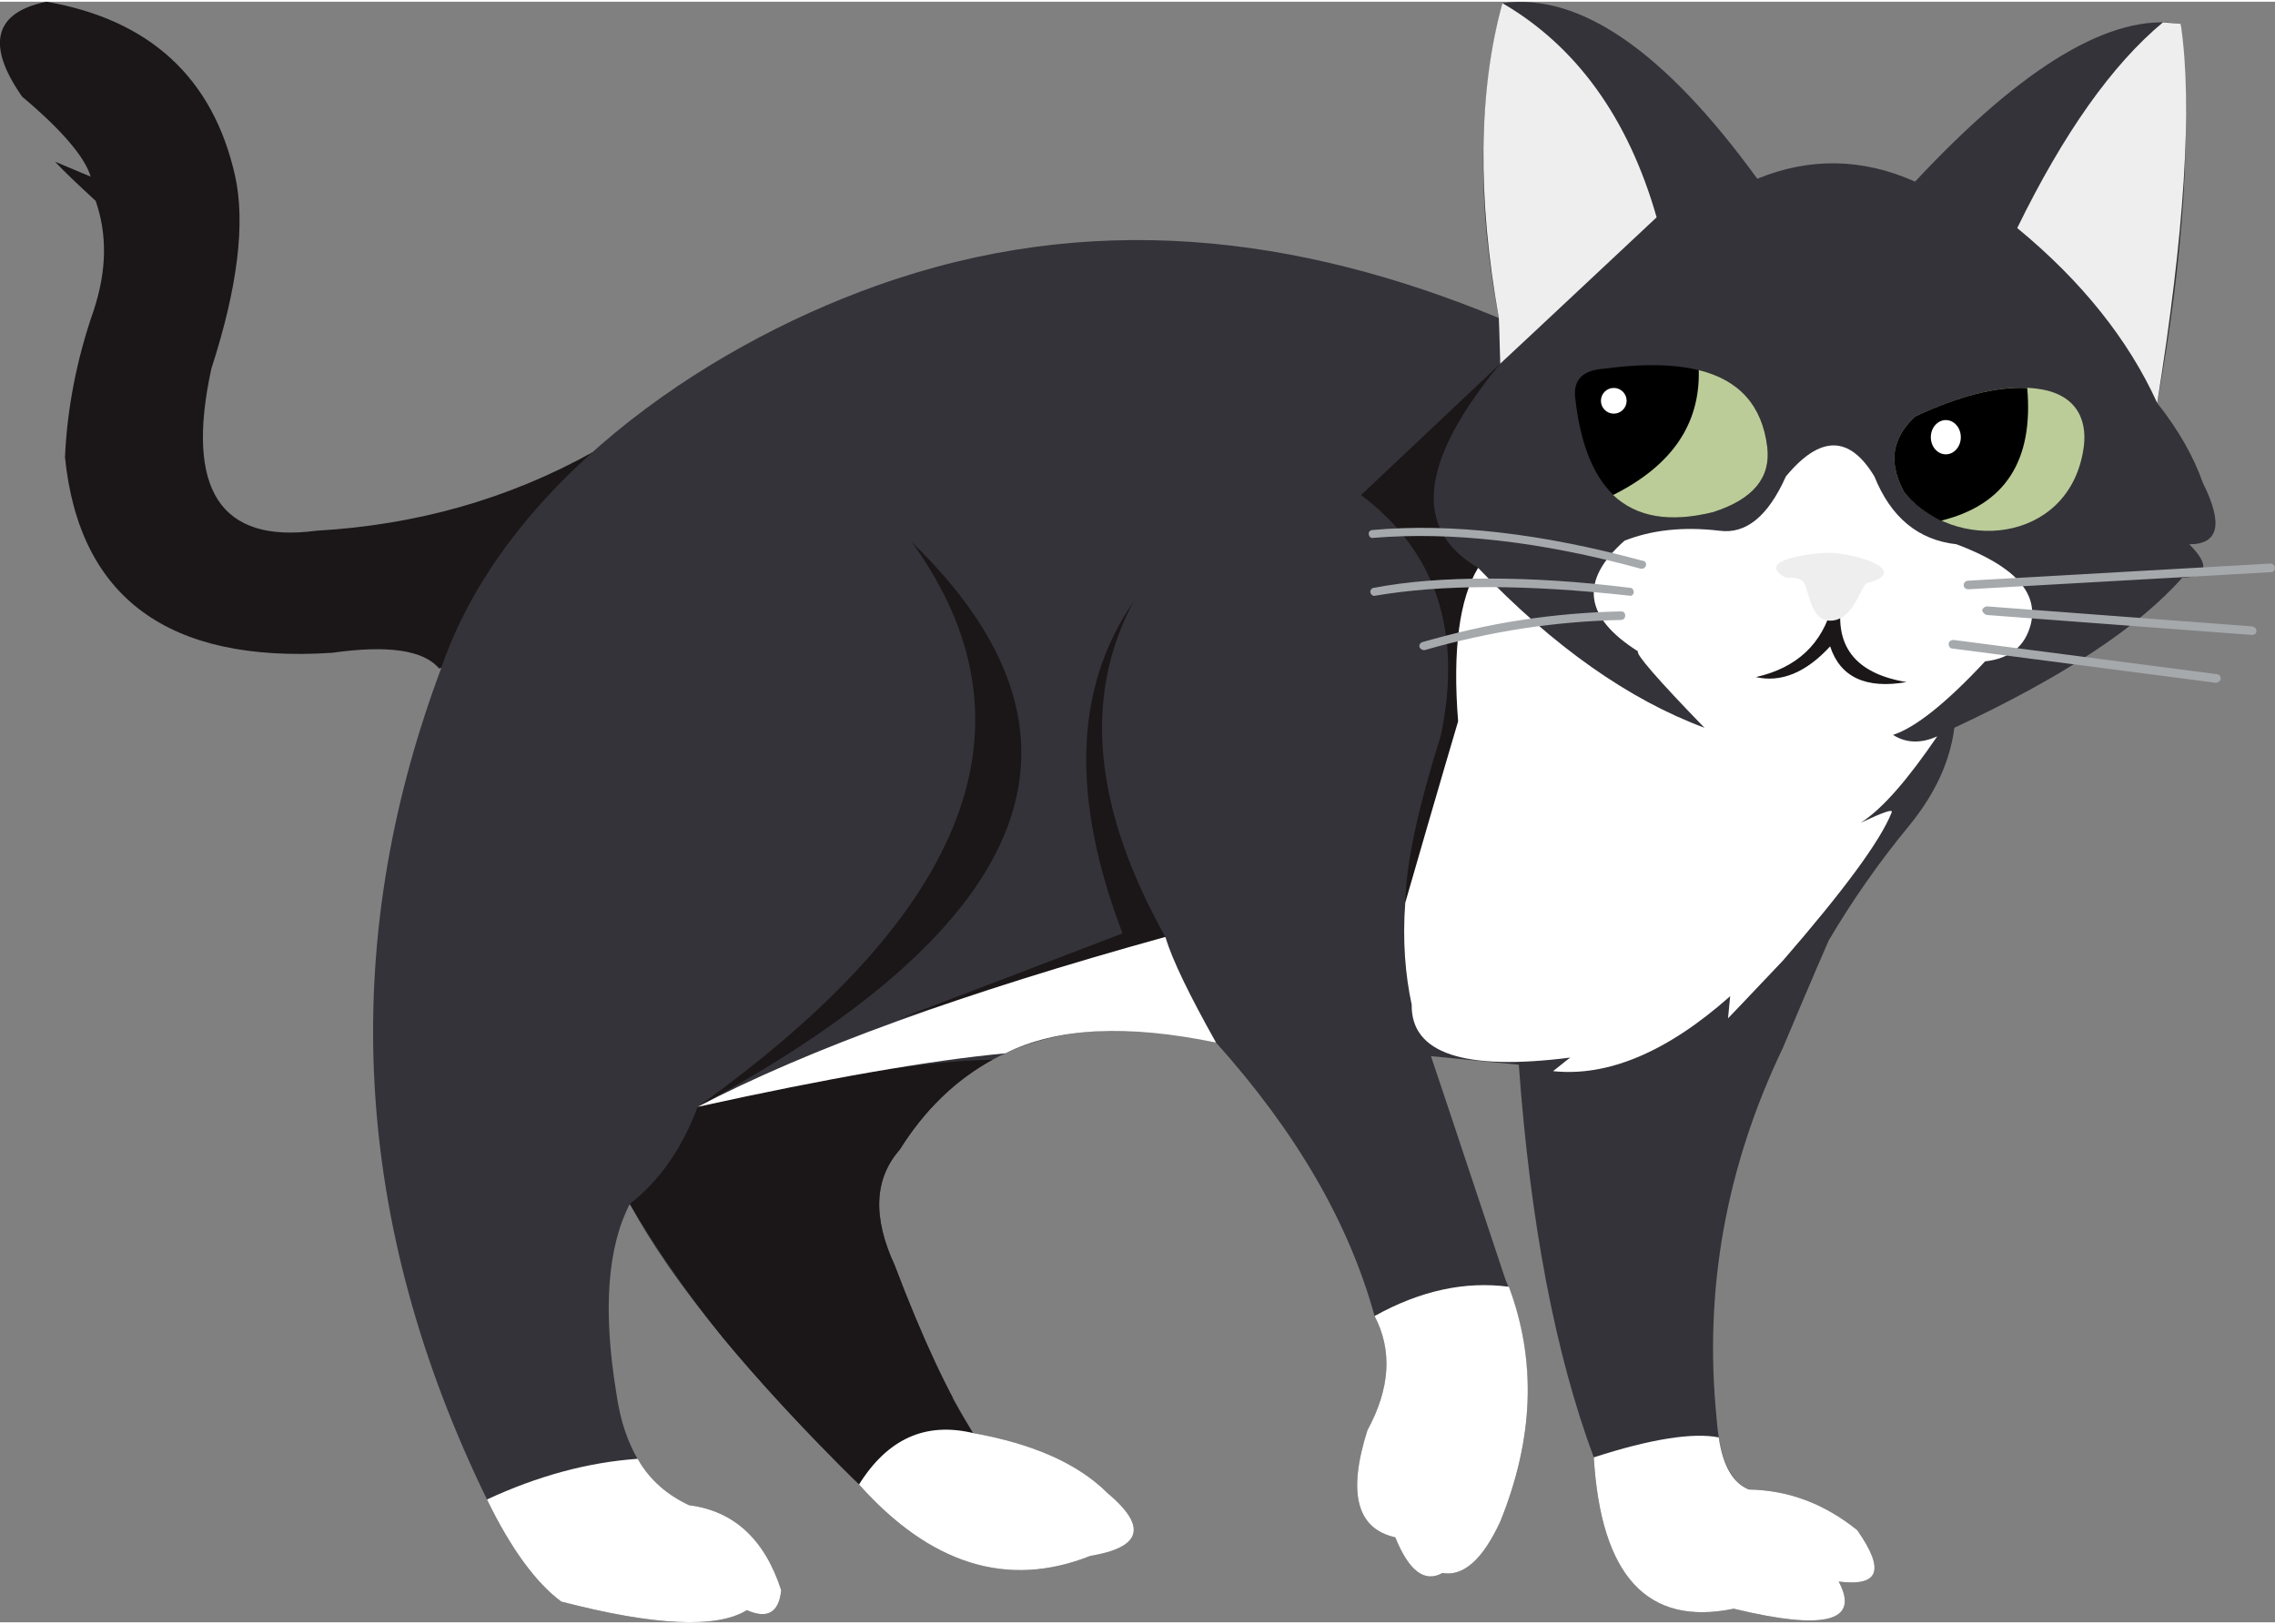 <?xml version="1.0" encoding="UTF-8"?>
<!DOCTYPE svg PUBLIC "-//W3C//DTD SVG 1.1//EN" "http://www.w3.org/Graphics/SVG/1.1/DTD/svg11.dtd">
<!-- Creator: CorelDRAW -->
<svg xmlns="http://www.w3.org/2000/svg" xml:space="preserve" width="500px" height="357px" version="1.1" style="shape-rendering:geometricPrecision; text-rendering:geometricPrecision; image-rendering:optimizeQuality; fill-rule:evenodd; clip-rule:evenodd"
viewBox="0 0 318.6 227"
 xmlns:xlink="http://www.w3.org/1999/xlink"
 xmlns:xodm="http://www.corel.com/coreldraw/odm/2003">
 <rect x="0" y="0" width="318.6" height="227" fill="#808080" stroke="none"/>
 <defs>
  <style type="text/css">
   <![CDATA[
    .fil6 {fill:black}
    .fil0 {fill:#1B1718}
    .fil1 {fill:#343339}
    .fil5 {fill:#BBCC99}
    .fil2 {fill:#FFFFFF}
    .fil3 {fill:#EEEEEE}
    .fil4 {fill:#A5A9AC;fill-rule:nonzero}
   ]]>
  </style>
 </defs>
 <g id="Layer_x0020_1">
  <g id="_2185809427568">
   <path class="fil0" d="M83 63.1c0.9,15.5 -6.2,25.6 -21.5,30.3 -2.2,-2.6 -7.2,-3.3 -15,-2.2 -22.9,1.5 -35.4,-7.7 -37.4,-27.4 0.3,-6.7 1.6,-13.6 4,-20.5 1.9,-5.7 1.9,-10.8 0.3,-15.4 -2.6,-2.4 -4.5,-4.2 -5.7,-5.5 3.3,1.4 5,2.1 5,2.1 -0.8,-2.7 -4,-6.5 -9.6,-11.2 -5.1,-7.3 -3.9,-11.8 3.4,-13.3 14.4,2.5 23.3,10.6 26.4,24.3 1.5,6.6 0.4,15.7 -3.3,27.1 -3.7,17 1.3,24.5 14.7,22.7 14,-0.8 26.8,-4.4 38.7,-11z"/>
   <path class="fil1" d="M61.7 93.6c-14.5,38.9 -12.3,77.6 6.5,116.2 3.4,7 6.9,11.7 10.4,14.3 13.1,3.4 21.8,3.8 26,1.2 2.9,1.3 4.5,0.3 4.8,-2.8 -2.3,-7.1 -6.6,-11.1 -12.9,-11.9 -5.7,-2.6 -9.1,-7.8 -10.2,-15.8 -1.9,-11.6 -1.2,-20.4 1.9,-26.4 5.9,10.9 16.6,24 32.1,39.3 10,11.2 20.8,14.6 32.4,10 7.2,-1.2 8,-4.1 2.4,-8.8 -4.1,-4.1 -10.4,-6.9 -18.8,-8.4 -3.4,-5.3 -7.1,-13.2 -11,-23.5 -3.1,-6.7 -2.9,-12.1 0.7,-16.2 9.2,-14.7 24,-19.7 44.3,-15 11.2,12.5 18.6,25.2 22.2,38.3 2.5,4.8 2.2,10.1 -1,16 -2.8,8.8 -1.5,13.8 3.9,15 1.9,4.7 4.1,6.4 6.6,5 2.9,0.5 5.6,-1.8 8.1,-7.2 4.9,-12 5.1,-23.4 0.7,-34 -6.9,-20.8 -10.4,-31.2 -10.4,-31.2 8.2,0.8 12.3,1.2 12.3,1.2 1.6,22.1 5.1,40.5 10.5,55 1,16.6 7.5,23.7 19.6,21.2 12.8,3.1 17.7,1.8 14.7,-3.8 5.7,0.7 6.5,-1.6 2.6,-7.2 -4.6,-3.7 -9.6,-5.6 -15.2,-5.7 -2.6,-1.1 -4.1,-4.4 -4.5,-10 -1.8,-17.9 1.3,-35.2 9.3,-51.9 4.2,-10 6.4,-15 6.4,-15 3.3,-5.6 7,-10.9 11.2,-16 3.7,-4.5 5.8,-9.1 6.4,-13.8 15.2,-7.1 25.8,-14.1 31.9,-21 3.6,-0.2 3.9,-1.8 1,-4.7 4.1,0 4.8,-2.8 1.9,-8.6 -1.3,-3.7 -3.4,-7.4 -6.4,-11.2 3.8,-20.7 4.9,-38.4 3.3,-53.1 -9.6,-1.6 -22,5.8 -37.2,22.1 -7.4,-3.3 -14.8,-3.4 -22.1,-0.4 -13,-17.9 -24.9,-26.1 -35.7,-24.6 -3.4,13.3 -3.6,28 -0.5,44.1 -28.3,-11.7 -57.3,-15.2 -87.2,-4.5 -24.7,8.8 -52.3,28 -61,53.8z"/>
   <path class="fil2" d="M118.9 206.2l1.4 1.5c10,11.2 20.8,14.6 32.4,10 7.2,-1.2 8,-4.1 2.4,-8.8 -4.1,-4.1 -10.4,-6.9 -18.8,-8.4 -1,-1.4 -1.9,-3.1 -2.9,-5 -4.8,2.3 -9.7,5.9 -14.5,10.7z"/>
   <path class="fil2" d="M68.2 209.8c3.4,7 6.9,11.7 10.4,14.3 13.1,3.4 21.8,3.8 26,1.2 2.9,1.3 4.5,0.3 4.8,-2.8 -2.3,-7.1 -6.6,-11.1 -12.9,-11.9 -3,-1.4 -5.5,-3.5 -7.2,-6.5 -7,0.5 -14,2.4 -21.1,5.7l0 0z"/>
   <path class="fil2" d="M192.5 184.1c2.5,4.8 2.2,10.1 -1,16 -2.8,8.8 -1.5,13.8 3.9,15 1.9,4.7 4.1,6.4 6.6,5 2.9,0.5 5.6,-1.8 8.1,-7.2 4.7,-11.6 5.1,-22.5 1.2,-32.9 -6.1,-0.8 -12.3,0.5 -18.8,4.1z"/>
   <path class="fil2" d="M223.2 203.9c1,16.6 7.5,23.7 19.6,21.2 12.8,3.1 17.7,1.8 14.7,-3.8 5.7,0.7 6.5,-1.6 2.6,-7.2 -4.6,-3.7 -9.6,-5.6 -15.2,-5.7 -2.2,-0.9 -3.6,-3.3 -4.2,-7.3 -3.6,-0.7 -9.5,0.2 -17.5,2.8z"/>
   <path class="fil0" d="M101.2 187.1c5.3,6.4 11.6,13.2 19.1,20.6 4,-6.4 9.3,-8.8 16,-7.2 -3.4,-5.3 -7.1,-13.2 -11,-23.5 -3.1,-6.7 -2.9,-12.1 0.7,-16.2 3.5,-5.6 7.9,-9.8 13,-12.6 -8.9,0.1 -22.7,2.3 -41.3,6.6 -2.2,5.9 -5.4,10.4 -9.5,13.6 3.7,6.3 8,12.5 13,18.7z"/>
   <path class="fil0" d="M127.7 75.7c27.8,27 17.8,53.3 -30,79.1 38.3,-27.4 48.3,-53.8 30,-79.1z"/>
   <path class="fil0" d="M126 142.4c24.8,-7.6 37.2,-11.4 37.2,-11.4 -10,-17.9 -11.6,-33.5 -4.5,-46.9 -8.3,12.1 -8.7,27.5 -1.5,46.4 -20.8,8 -31.2,11.9 -31.2,11.9z"/>
   <path class="fil2" d="M163.2 131c1,3.3 3.4,8.2 7.1,14.8 -12.5,-2.6 -22.3,-2.1 -29.5,1.5 -10.6,1 -24.9,3.5 -43.1,7.5 15.5,-8.1 37.3,-16 65.5,-23.8z"/>
   <path class="fil0" d="M207 79.3c-9.2,-5.4 -8.2,-14.9 3.1,-28.6 -13,12.3 -19.5,18.4 -19.5,18.4 10.5,7.9 14.2,19.1 11.2,33.6 -3.2,10.2 -4.9,18 -5,23.5 11.5,-3.5 14.9,-10.7 10.2,-21.6 4.8,2.8 7.2,4.2 7.2,4.2 -6.7,-11 -9.1,-20.8 -7.2,-29.5z"/>
   <path class="fil3" d="M210.4 0.2c-3.4,12.5 -3.5,27.2 -0.5,44.1 0,0 0.1,2.1 0.2,6.4 0,0 7.3,-6.8 21.9,-20.5 -4,-14 -11.3,-24 -21.6,-30z"/>
   <path class="fil3" d="M305.4 3.1c1.7,11.6 0.5,29.3 -3.3,53.1 -4,-8.8 -10.5,-17 -19.6,-24.5 6.5,-13.3 13.3,-22.9 20.4,-28.8 1.7,0.1 2.5,0.2 2.5,0.2z"/>
   <path class="fil2" d="M240.8 74.1c3.7,0.5 6.8,-2 9.3,-7.6 4.8,-5.8 8.9,-5.8 12.4,0 2.3,5.7 6.1,8.9 11.5,9.5 8,3 11.5,6.7 10.4,11.2 -0.8,3.1 -2.9,4.8 -6.4,5.2 -5.5,5.9 -9.8,9.3 -12.9,10.3 1.9,1.2 4,1.2 6.2,0.2 -4.1,6 -7.6,10.1 -10.7,12.1 3.2,-1.5 4.6,-2 4.3,-1.4 -1.6,4 -6.7,10.9 -15.2,20.7 -5.1,5.4 -7.7,8.1 -7.7,8.1 0.2,-2 0.3,-3.1 0.3,-3.1 -8.9,7.9 -17.2,11.3 -24.8,10.5 1.6,-1.3 2.4,-1.9 2.4,-1.9 -14.9,1.9 -22.3,-0.6 -22.2,-7.4 -0.9,-4.2 -1.3,-9 -0.9,-14.3 4.9,-17 7.4,-25.4 7.4,-25.4 -0.8,-10.1 0.2,-17.2 2.8,-21.5 10.6,11.1 21.2,18.5 31.7,22.4 -6.6,-6.8 -9.7,-10.4 -9.3,-10.7 -7.6,-4.8 -8.2,-9.9 -1.9,-15.5 3.8,-1.5 8.2,-2 13.3,-1.4z"/>
   <path class="fil0" d="M258 83.4c-1,0.8 -1.4,1.2 -1.4,1.2 -1.4,5.3 -4.9,8.7 -10.7,10 3.5,0.8 7,-0.6 10.4,-4.3 1.4,4.3 5,6 10.7,5 -7.3,-1.2 -10.3,-5.2 -9,-11.9z"/>
   <path class="fil3" d="M261.3 81.5c6.7,-1.8 -1.5,-4.2 -4.8,-4.3 -1.9,-0.1 -11.2,0.9 -6.4,3.5 1.1,-0.1 1.9,0.1 2.3,0.4 1,0.8 0.9,5.6 3.9,5.6 2.9,0 3.9,-3.6 5,-5.2z"/>
   <path class="fil4" d="M275.7 82.3c-0.4,0 -0.7,-0.2 -0.7,-0.6 0,-0.3 0.3,-0.6 0.6,-0.6l42.4 -2.4c0.3,0 0.6,0.3 0.6,0.6 0,0.3 -0.2,0.6 -0.5,0.6l-42.4 2.4zm-48.7 3.1c0.4,0 0.6,0.2 0.6,0.6 0,0.3 -0.2,0.6 -0.6,0.6 -4.6,0.1 -9.2,0.5 -13.8,1.2 -4.5,0.7 -9.1,1.7 -13.6,3 -0.3,0.1 -0.7,-0.1 -0.8,-0.4 -0.1,-0.3 0.1,-0.6 0.4,-0.7 4.6,-1.3 9.2,-2.4 13.9,-3.1 4.6,-0.7 9.3,-1.1 13.9,-1.2zm1.3 -3.3c0.3,0 0.5,0.3 0.5,0.6 0,0.3 -0.3,0.6 -0.6,0.5 -7.2,-0.8 -13.8,-1.2 -19.7,-1.2 -5.9,0 -11.2,0.4 -15.9,1.2 -0.3,0.1 -0.6,-0.1 -0.7,-0.5 0,-0.3 0.2,-0.6 0.5,-0.6 4.7,-0.9 10.1,-1.3 16.1,-1.3 6,0 12.6,0.4 19.8,1.3zm1.7 -3.8c0.4,0 0.6,0.4 0.5,0.7 -0.1,0.3 -0.4,0.5 -0.8,0.4 -13.9,-3.8 -26.4,-5.2 -37.4,-4.3 -0.3,0.1 -0.6,-0.2 -0.6,-0.5 -0.1,-0.3 0.2,-0.6 0.5,-0.6 11.1,-1 23.8,0.5 37.8,4.3zm43.4 12.3c-0.3,0 -0.5,-0.3 -0.5,-0.6 0,-0.4 0.3,-0.6 0.7,-0.6l36.9 4.8c0.3,0 0.5,0.3 0.5,0.7 -0.1,0.3 -0.4,0.5 -0.7,0.5l-36.9 -4.8zm4.8 -4.7c-0.3,-0.1 -0.6,-0.4 -0.6,-0.7 0.1,-0.3 0.4,-0.5 0.7,-0.5l37.1 2.8c0.4,0.1 0.6,0.3 0.6,0.7 0,0.3 -0.3,0.5 -0.6,0.5l-37.2 -2.8z"/>
   <path class="fil5" d="M266.6 68.6c-1.2,-2.3 -1.6,-4.4 -1.1,-6.3 0.4,-1.5 1.3,-2.9 2.7,-4.2 7.3,-3.4 13.2,-4.6 17.7,-3.8 5.2,0.9 6.6,4.7 5.8,8.8 -2.3,12.8 -18,14.2 -25.1,5.5z"/>
   <path class="fil6" d="M266.6 68.6c-1.2,-2.3 -1.6,-4.4 -1.1,-6.3 0.4,-1.5 1.3,-2.9 2.7,-4.2 6.2,-2.9 11.4,-4.2 15.7,-4 0.9,10.2 -3.1,16.4 -12.1,18.6 -2,-1 -3.8,-2.3 -5.2,-4.1z"/>
   <ellipse class="fil2" cx="272.5" cy="61" rx="2.1" ry="2.4"/>
   <path class="fil6" d="M239.9 71.5c-11.4,2.8 -17.8,-2.5 -19.3,-16 -0.3,-2.6 1.1,-3.9 4.1,-4.1 14.1,-1.9 21.7,1.7 22.8,11 0.5,4.3 -2,7.3 -7.6,9.1z"/>
   <path class="fil5" d="M239.9 71.5c-6.1,1.5 -10.7,0.7 -14,-2.4 8.2,-4.1 12.2,-9.9 12,-17.5 5.7,1.4 8.9,5 9.6,10.8 0.5,4.3 -2,7.3 -7.6,9.1z"/>
   <circle class="fil2" cx="226" cy="55.9" r="1.8"/>
  </g>
 </g>
</svg>
